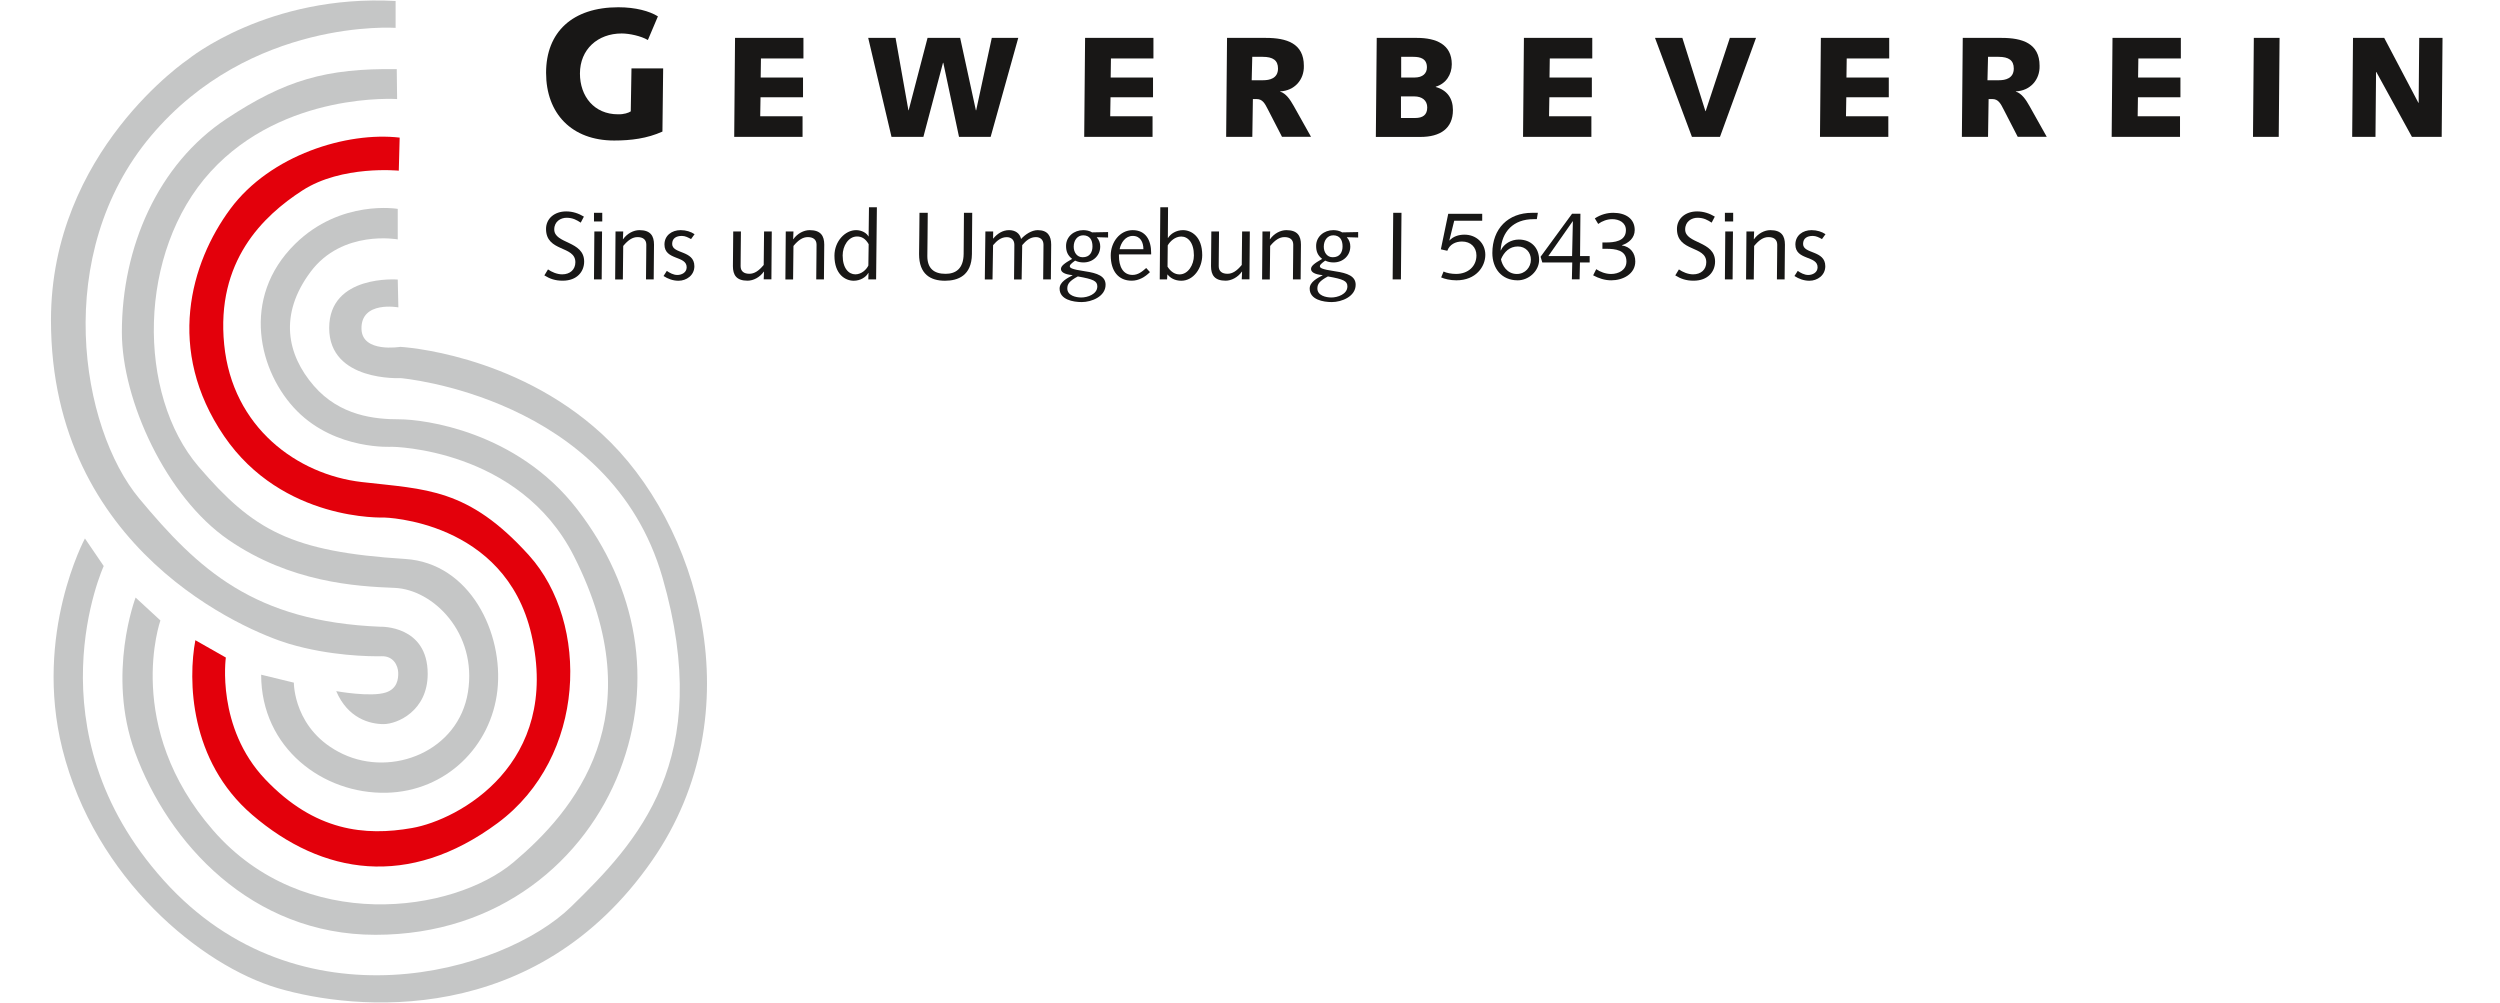 <?xml version="1.0" encoding="utf-8"?>
<svg xmlns="http://www.w3.org/2000/svg" id="Ebene_1" width="169.56mm" height="68.04mm" viewBox="0 0 480.65 192.86">
  <defs>
    <style>.cls-1{fill:#e3000b;}.cls-2{fill:#fff;}.cls-3{fill:#c5c6c6;}.cls-4{fill:#181716;}</style>
  </defs>
  <rect class="cls-2" width="480.65" height="192.86"/>
  <path class="cls-3" d="M76.06.16v5.19s-27.89-1.95-47.02,20.76c-19.13,22.7-13.57,56.16-2.27,69.73,11.35,13.62,22.05,23.67,46.38,24.65,0,0,9.1-.32,9.08,9.08-.01,7.13-5.87,9.64-8.48,9.64s-6.86-1.07-9.11-6.34c0,0,6.66,1.22,9.57.25,2.15-.72,2.4-2.56,2.35-3.84-.05-1.28-.87-3.17-3.17-3.12-2.3.05-9.98-.05-17.86-2.4-7.88-2.35-45.73-17.92-45.73-62.21,0-32.49,26.45-50.21,26.45-50.21,0,0,15.3-12.48,39.8-11.16Z"/>
  <path class="cls-3" d="M76.28,13.29l.07,5.75s-21.73-1.48-35.84,13.94c-14.11,15.42-14.23,42.85-2.3,56.76,10.48,12.21,17.72,16.33,39.7,17.72,12.46.79,18.94,14.24,17.72,25.26-1.19,10.75-9.85,19.42-21.33,19.69-12.17.28-24.09-8.59-24.09-22.7l6.29,1.53s-.1,9.25,9.44,13.73c9.54,4.48,22.22-.57,24.03-11.92,1.81-11.35-6.68-19.74-14.12-20.03-7.44-.29-20.03-1.05-31.95-9.25-11.92-8.2-20.47-26.77-20.47-39.91,0-16.31,6.91-32.28,20.11-41.02,11.24-7.44,19.17-9.75,32.71-9.55Z"/>
  <path class="cls-1" d="M76.84,26.44l-.17,6.37s-10.93-1.11-18.53,3.8c-7.6,4.91-16.63,13.62-15.04,29.61,1.58,15.99,14.09,25.02,26.45,26.45,12.35,1.43,20.43,1.11,32.15,14.09,11.72,12.99,11.08,38.8-6.02,51.47-17.1,12.67-33.73,9.98-47.19-1.58-12.11-10.4-12.35-25.97-10.93-33.57l5.86,3.33s-1.9,13.46,7.6,23.44c9.5,9.98,19.16,10.93,28.19,9.34,9.03-1.58,28.69-12.34,22.96-37.21-5.07-22.01-28.35-22.49-28.35-22.49,0,0-19.49.84-30.75-15.67-11.25-16.51-6.48-33.27,1.22-43.67,7.71-10.4,22.46-14.87,32.54-13.7Z"/>
  <path class="cls-3" d="M76.47,40.15v5.87s-10.64-1.96-16.76,6.24c-6.12,8.2-4.55,15.92.62,21.9,5.04,5.82,11.8,6.45,16.45,6.45s22.56,2.24,34.18,17.28c11.62,15.05,14.8,33.14,8.2,50.27-6.61,17.13-23.12,31.56-46.97,31.56s-39.86-17.67-46.24-35.11c-5.5-15.05.12-29.73.12-29.73l4.77,4.4s-7.22,20.43,10.15,40.37c17.37,19.94,46.12,15.9,57.74,6.12,11.62-9.79,27.18-28.09,11.62-58.84-10.52-20.79-34.99-21.04-34.99-21.04,0,0-10.71.7-18.23-6.85-7.38-7.41-10.95-21.79-.37-32.17,8.77-8.6,19.7-6.72,19.7-6.72Z"/>
  <path class="cls-3" d="M76.47,53.71l.12,5.38s-7.24-1.34-7.09,4.16c.12,4.65,7.46,3.43,7.46,3.43,0,0,21.78,1.15,38.78,16.76,18.56,17.05,29.44,53.42,9.66,81.96-22.44,32.38-57.29,28.91-71.98,24.58-14.69-4.33-35.18-21.01-41.43-46-5.54-22.16,4.34-40.46,4.34-40.46l3.61,5.3s-14.45,31.55,11.56,60.46c26.01,28.9,65.21,17.79,78.28,5.06,12.71-12.39,27.72-28.2,17.58-63.35-10.05-34.85-50.34-38.3-50.34-38.3,0,0-13.73.72-13.73-9.63s13.17-9.32,13.17-9.32Z"/>
  <path class="cls-4" d="M127.36,25.29c-2.94,1.33-6.06,1.72-9.28,1.72-8.16,0-13.09-5.18-13.09-13.02s5.08-12.6,13.9-12.6c3.29,0,5.99.74,7.6,1.75l-1.93,4.55c-1.3-.77-3.54-1.26-5.04-1.26-4.59,0-8.02,3.04-8.02,7.7,0,4.38,2.73,7.84,7.32,7.84,1.12.03,2.03-.28,2.45-.56l.14-8.26h6.09l-.14,12.15Z"/>
  <path class="cls-4" d="M141.33,7.28h13.14v3.96h-8.17l-.05,3.66h8.14v3.79h-8.17l-.06,3.66h8.14v3.96h-13.14l.16-19.03Z"/>
  <path class="cls-4" d="M166.93,7.28h5.25l2.47,13.91h.05l3.63-13.91h6.27l3.02,13.91h.06l3-13.91h5.09l-5.31,19.03h-6.08l-3.02-14.24h-.06l-3.77,14.24h-6.13l-4.48-19.03Z"/>
  <path class="cls-4" d="M208.62,7.28h13.14v3.96h-8.17l-.05,3.66h8.14v3.79h-8.17l-.06,3.66h8.14v3.96h-13.14l.17-19.03Z"/>
  <path class="cls-4" d="M240.74,26.31h-5l.17-19.03h7.48c3.96,0,7.29,1.04,7.29,5.36.08,2.72-1.84,4.81-4.56,4.92v.05c1.1.33,1.92,1.51,2.61,2.75l3.33,5.94h-5.58l-2.72-5.28c-.58-1.15-1.04-1.98-2.14-1.98h-.74l-.11,7.26ZM240.65,15.42h2.23c1.18,0,2.83-.33,2.83-2.25,0-1.57-.96-2.25-2.94-2.25h-2.01l-.11,4.51Z"/>
  <path class="cls-4" d="M264.69,7.28h7.75c3.68,0,6.68,1.26,6.68,5.06,0,2.01-1.13,3.74-3.08,4.32v.06c2.17.6,3.3,2.17,3.3,4.43,0,3.57-2.47,5.17-6.24,5.17h-8.58l.17-19.03ZM269.34,22.68h2.72c1.48,0,2.34-.58,2.34-2.03,0-1.37-1.02-2.12-2.47-2.12h-2.58v4.15ZM269.39,14.9h2.56c1.6,0,2.39-.8,2.39-1.95,0-1.68-1.24-2.03-2.61-2.03h-2.34v3.99Z"/>
  <path class="cls-4" d="M292.99,7.28h13.14v3.96h-8.17l-.05,3.66h8.14v3.79h-8.17l-.06,3.66h8.14v3.96h-13.14l.17-19.03Z"/>
  <path class="cls-4" d="M318.2,7.28h5.25l4.43,14.08h.05l4.65-14.08h5.03l-6.93,19.03h-5.39l-7.1-19.03Z"/>
  <path class="cls-4" d="M350.08,7.28h13.14v3.96h-8.17l-.05,3.66h8.14v3.79h-8.17l-.06,3.66h8.14v3.96h-13.14l.17-19.03Z"/>
  <path class="cls-4" d="M382.19,26.31h-5l.17-19.03h7.48c3.96,0,7.29,1.04,7.29,5.36.08,2.72-1.84,4.81-4.56,4.92v.05c1.1.33,1.92,1.51,2.61,2.75l3.33,5.94h-5.58l-2.72-5.28c-.58-1.15-1.04-1.98-2.14-1.98h-.74l-.11,7.26ZM382.11,15.42h2.23c1.18,0,2.83-.33,2.83-2.25,0-1.57-.96-2.25-2.94-2.25h-2.01l-.11,4.51Z"/>
  <path class="cls-4" d="M406.15,7.28h13.14v3.96h-8.17l-.05,3.66h8.14v3.79h-8.17l-.05,3.66h8.14v3.96h-13.14l.16-19.03Z"/>
  <path class="cls-4" d="M433.32,7.28h4.95l-.16,19.03h-4.95l.16-19.03Z"/>
  <path class="cls-4" d="M452.4,7.28h5.99l6.57,12.48h.05l.11-12.48h4.48l-.16,19.03h-5.72l-6.85-12.48h-.05l-.11,12.48h-4.48l.16-19.03Z"/>
  <path class="cls-4" d="M105.37,51.8c.68.48,1.72.94,2.72.94,1.5,0,2.53-.91,2.53-2.33,0-3.25-5.64-1.92-5.64-6.4,0-1.98,1.61-3.37,3.88-3.37,1.26,0,2.39.39,3.4,1l-.61,1.16c-.76-.5-1.52-.94-2.72-.94-1.11,0-2.37.7-2.37,2.24,0,2.81,5.75,2.16,5.75,6.18,0,1.9-1.33,3.68-4.14,3.68-1.39,0-2.44-.35-3.51-1.02l.7-1.15Z"/>
  <path class="cls-4" d="M114.2,40.91h1.59v1.66h-1.59v-1.66ZM114.27,44.5h1.48l-.07,9.21h-1.48l.07-9.21Z"/>
  <path class="cls-4" d="M118.34,44.5h1.48l-.06,1.48h.04c.78-1.11,2.03-1.74,3.13-1.74,2.13,0,2.81,1.09,2.81,2.79,0,.7-.02,1.41-.02,2.11l-.04,4.57h-1.48l.04-4.14c0-.81.02-1.63.02-2.53,0-1-.67-1.46-1.68-1.46-.96,0-1.81.55-2.76,1.7l-.07,6.44h-1.48l.07-9.21Z"/>
  <path class="cls-4" d="M128.2,52.08c.52.35,1.24.78,2.03.78s1.79-.44,1.79-1.48c0-2.29-4.27-1.29-4.27-4.38,0-1.74,1.42-2.76,3.11-2.76,1.04,0,2,.31,2.68.78l-.68.94c-.54-.3-1.11-.61-1.76-.61-1.07,0-1.87.44-1.87,1.54,0,1.98,4.27,1.17,4.27,4.29,0,1.76-1.54,2.79-3.05,2.79-1.07,0-2.05-.37-2.88-.91l.63-.98Z"/>
  <path class="cls-4" d="M140.97,44.5h1.48l-.04,4.14c0,.81-.02,1.63-.02,2.53,0,1,.67,1.46,1.68,1.46.96,0,1.81-.55,2.76-1.7l.07-6.44h1.48l-.07,9.21h-1.48l.06-1.48h-.04c-.78,1.11-2.03,1.74-3.13,1.74-2.13,0-2.81-1.09-2.81-2.79,0-.7.02-1.41.02-2.11l.04-4.57Z"/>
  <path class="cls-4" d="M151.07,44.5h1.48l-.06,1.48h.04c.78-1.11,2.03-1.74,3.13-1.74,2.13,0,2.81,1.09,2.81,2.79,0,.7-.02,1.41-.02,2.11l-.04,4.57h-1.48l.04-4.14c0-.81.02-1.63.02-2.53,0-1-.67-1.46-1.68-1.46-.96,0-1.81.55-2.76,1.7l-.07,6.44h-1.48l.07-9.21Z"/>
  <path class="cls-4" d="M167.07,39.84h1.52l-.15,13.87h-1.5l.04-1.24h-.04c-.43.8-1.52,1.5-2.81,1.5-1.57,0-3.7-1.18-3.7-4.81,0-2.79,2.07-4.92,4.16-4.92,1.09,0,2.02.55,2.37,1.2h.04l.07-5.6ZM167.01,46.94c-.63-1.09-1.35-1.48-2.24-1.48-1.65,0-2.76,1.81-2.76,3.64,0,2.5,1.18,3.64,2.44,3.64,1.18,0,2.14-.92,2.5-1.7l.06-4.11Z"/>
  <path class="cls-4" d="M186.92,40.91l-.06,7.97c-.06,4.11-2.68,5.09-5.18,5.09-2.77,0-4.98-1.24-4.98-5.12,0-1.02.02-2.2.04-3.5l.04-4.44h1.59l-.04,4.72c-.02,1.2-.04,2.42-.04,3.61,0,2.33,1.24,3.4,3.5,3.4,1.89,0,3.46-.92,3.48-3.85l.06-7.88h1.59Z"/>
  <path class="cls-4" d="M189.45,44.5h1.5l-.02,1.35h.04c.76-.92,1.79-1.61,3.03-1.61,1.15,0,2.07.57,2.31,1.7.8-.87,2.03-1.7,3.2-1.7,1.9,0,2.59,1.09,2.59,2.79,0,.7-.02,1.41-.02,2.11l-.04,4.57h-1.48l.04-4.14c0-.81.02-1.63.02-2.53,0-1-.67-1.46-1.46-1.46-1.09,0-1.89.67-2.63,1.54l-.11,6.6h-1.46l.04-4.14c0-.81.02-1.63.02-2.53,0-1-.67-1.46-1.46-1.46-1.09,0-1.89.67-2.63,1.54l-.11,6.6h-1.48l.11-9.21Z"/>
  <path class="cls-4" d="M213.04,45.66l-2.18-.06c.5.57.67,1.18.67,1.78,0,1.78-1.42,3.07-3.22,3.07-.59,0-1.09-.11-1.61-.35-.85.63-1.02.85-1.02,1.07,0,.33.3.59,2.92.98,2.4.35,3.96.94,3.96,2.59,0,2.26-2.68,3.33-4.59,3.33-1.65,0-4.25-.46-4.25-2.59,0-1.29,1.5-2.03,2.48-2.55v-.04c-1.63-.15-2.22-.63-2.22-1.18s.56-1.04,2.15-1.94c-.85-.67-1.17-1.42-1.17-2.5,0-1.81,1.55-3.03,3.29-3.03.59,0,1.2.11,1.72.43l3.07-.06v1.05ZM207.9,57.19c1.15,0,3.07-.61,3.07-2.13,0-1.05-.78-1.39-3.75-1.92-1.61.87-2.02,1.46-2.02,2.31,0,1.37,1.63,1.74,2.7,1.74ZM208.21,45.24c-1,0-1.78.89-1.78,2.18,0,1.07.61,2.03,1.72,2.03,1.37,0,1.89-.96,1.89-2.09,0-1.24-.52-2.13-1.83-2.13Z"/>
  <path class="cls-4" d="M215.13,48.9v.31c0,1.92.72,3.64,2.61,3.64,1.05,0,1.83-.61,2.63-1.33l.72.79c-.94.94-2.14,1.65-3.51,1.65-2.55,0-4.03-1.85-4.03-4.86,0-2.53,1.74-4.86,4.22-4.86s3.55,1.89,3.55,4.36v.3h-6.18ZM219.83,47.9c0-1.31-.56-2.55-2.05-2.55-1.39,0-2.27,1.29-2.52,2.55h4.57Z"/>
  <path class="cls-4" d="M223.09,39.84h1.48l-.04,5.9h.04c.48-.8,1.57-1.5,2.87-1.5,1.57,0,3.7,1.18,3.7,4.81,0,2.48-1.66,4.92-4.03,4.92-1.22,0-2.15-.55-2.63-1.2h-.04l-.06.94h-1.41l.11-13.87ZM224.47,51.27c.65,1,1.42,1.48,2.31,1.48,1.63,0,2.76-1.81,2.76-3.64,0-2.5-1.16-3.64-2.44-3.64-1.18,0-2.15.92-2.59,1.7l-.04,4.11Z"/>
  <path class="cls-4" d="M232.89,44.5h1.48l-.04,4.14c0,.81-.02,1.63-.02,2.53,0,1,.67,1.46,1.68,1.46.96,0,1.81-.55,2.75-1.7l.07-6.44h1.48l-.07,9.21h-1.48l.06-1.48h-.04c-.78,1.11-2.03,1.74-3.12,1.74-2.13,0-2.81-1.09-2.81-2.79,0-.7.02-1.41.02-2.11l.04-4.57Z"/>
  <path class="cls-4" d="M242.72,44.5h1.48l-.06,1.48h.04c.78-1.11,2.03-1.74,3.13-1.74,2.13,0,2.81,1.09,2.81,2.79,0,.7-.02,1.41-.02,2.11l-.04,4.57h-1.48l.04-4.14c0-.81.02-1.63.02-2.53,0-1-.67-1.46-1.68-1.46-.96,0-1.81.55-2.76,1.7l-.07,6.44h-1.48l.07-9.21Z"/>
  <path class="cls-4" d="M261.12,45.66l-2.18-.06c.5.57.67,1.18.67,1.78,0,1.78-1.42,3.07-3.22,3.07-.59,0-1.09-.11-1.61-.35-.85.63-1.02.85-1.02,1.07,0,.33.3.59,2.92.98,2.4.35,3.96.94,3.96,2.59,0,2.26-2.68,3.33-4.59,3.33-1.65,0-4.25-.46-4.25-2.59,0-1.29,1.5-2.03,2.48-2.55v-.04c-1.63-.15-2.22-.63-2.22-1.18s.55-1.04,2.14-1.94c-.85-.67-1.16-1.42-1.16-2.5,0-1.81,1.55-3.03,3.29-3.03.59,0,1.2.11,1.72.43l3.07-.06v1.05ZM255.98,57.19c1.15,0,3.07-.61,3.07-2.13,0-1.05-.78-1.39-3.75-1.92-1.61.87-2.02,1.46-2.02,2.31,0,1.37,1.63,1.74,2.7,1.74ZM256.29,45.24c-1,0-1.78.89-1.78,2.18,0,1.07.61,2.03,1.72,2.03,1.37,0,1.89-.96,1.89-2.09,0-1.24-.52-2.13-1.83-2.13Z"/>
  <path class="cls-4" d="M267.86,40.91h1.59l-.11,12.8h-1.59l.11-12.8Z"/>
  <path class="cls-4" d="M278.44,41.1h6.53v1.33h-5.38l-.94,3.79h.04c.7-.76,1.74-1.11,2.87-1.11,2.28,0,4.01,1.63,4.01,3.88s-1.78,4.9-5.57,4.9c-1.18,0-2.31-.28-2.92-.56l.46-1.13c.57.28,1.52.46,2.4.46,2.31,0,3.92-1.46,3.92-3.55,0-1.57-1.09-2.68-2.77-2.68-1.26,0-2.4.57-2.83,1.78l-1.24-.28,1.42-6.84Z"/>
  <path class="cls-4" d="M295.47,42.13h-.63c-3.88,0-6.12,2.4-6.33,6.01h.04c.57-1.28,2-2.09,3.46-2.09,2.33,0,3.9,1.55,3.9,3.9,0,2.15-2,3.94-4.11,3.94-3.11,0-4.88-2.29-4.88-5.25,0-4.68,3.03-7.73,7.64-7.73h1.11l-.2,1.22ZM288.58,49.84c.2,1.13,1.15,2.83,3.05,2.83,1.61,0,2.7-1.31,2.7-2.74s-1.02-2.55-2.51-2.55c-1.59,0-2.64,1.04-3.24,2.46Z"/>
  <path class="cls-4" d="M302.27,50.45h-5.75l-.33-1.09,6.05-8.27h1.61l-.07,8.14h1.85v1.22h-1.87l-.07,3.25h-1.48l.07-3.25ZM302.4,42.54h-.04l-4.68,6.69h4.57l.15-6.69Z"/>
  <path class="cls-4" d="M308.08,46.61h.67c1.57,0,3.85-.2,3.85-2.37,0-1.48-1.35-2.11-2.63-2.11-.96,0-1.92.35-2.7.92l-.65-1.07c1.17-.76,2.39-1.07,3.55-1.07,2.35,0,4.12,1.11,4.12,3.31,0,1.52-1.15,2.5-2.46,2.92v.04c1.61.24,2.57,1.46,2.57,3.09,0,2.4-2.37,3.62-4.62,3.62-1.22,0-2.4-.37-3.48-.96l.59-1.18c.74.5,1.79.92,2.85.92,1.44,0,2.96-.74,2.96-2.4,0-2.22-2.16-2.44-3.88-2.44h-.74v-1.22Z"/>
  <path class="cls-4" d="M322.8,51.8c.68.48,1.72.94,2.72.94,1.5,0,2.53-.91,2.53-2.33,0-3.25-5.64-1.92-5.64-6.4,0-1.98,1.61-3.37,3.88-3.37,1.26,0,2.39.39,3.4,1l-.61,1.16c-.76-.5-1.52-.94-2.72-.94-1.11,0-2.37.7-2.37,2.24,0,2.81,5.75,2.16,5.75,6.18,0,1.9-1.33,3.68-4.14,3.68-1.39,0-2.44-.35-3.51-1.02l.7-1.15Z"/>
  <path class="cls-4" d="M331.63,40.91h1.59v1.66h-1.59v-1.66ZM331.7,44.5h1.48l-.07,9.21h-1.48l.07-9.21Z"/>
  <path class="cls-4" d="M335.77,44.5h1.48l-.06,1.48h.04c.78-1.11,2.03-1.74,3.13-1.74,2.13,0,2.81,1.09,2.81,2.79,0,.7-.02,1.41-.02,2.11l-.04,4.57h-1.48l.04-4.14c0-.81.02-1.63.02-2.53,0-1-.67-1.46-1.68-1.46-.96,0-1.81.55-2.76,1.7l-.07,6.44h-1.48l.07-9.21Z"/>
  <path class="cls-4" d="M345.63,52.08c.52.35,1.24.78,2.03.78s1.79-.44,1.79-1.48c0-2.29-4.27-1.29-4.27-4.38,0-1.74,1.42-2.76,3.11-2.76,1.04,0,2,.31,2.68.78l-.68.94c-.54-.3-1.11-.61-1.76-.61-1.07,0-1.87.44-1.87,1.54,0,1.98,4.27,1.17,4.27,4.29,0,1.76-1.54,2.79-3.05,2.79-1.07,0-2.05-.37-2.88-.91l.63-.98Z"/>
</svg>